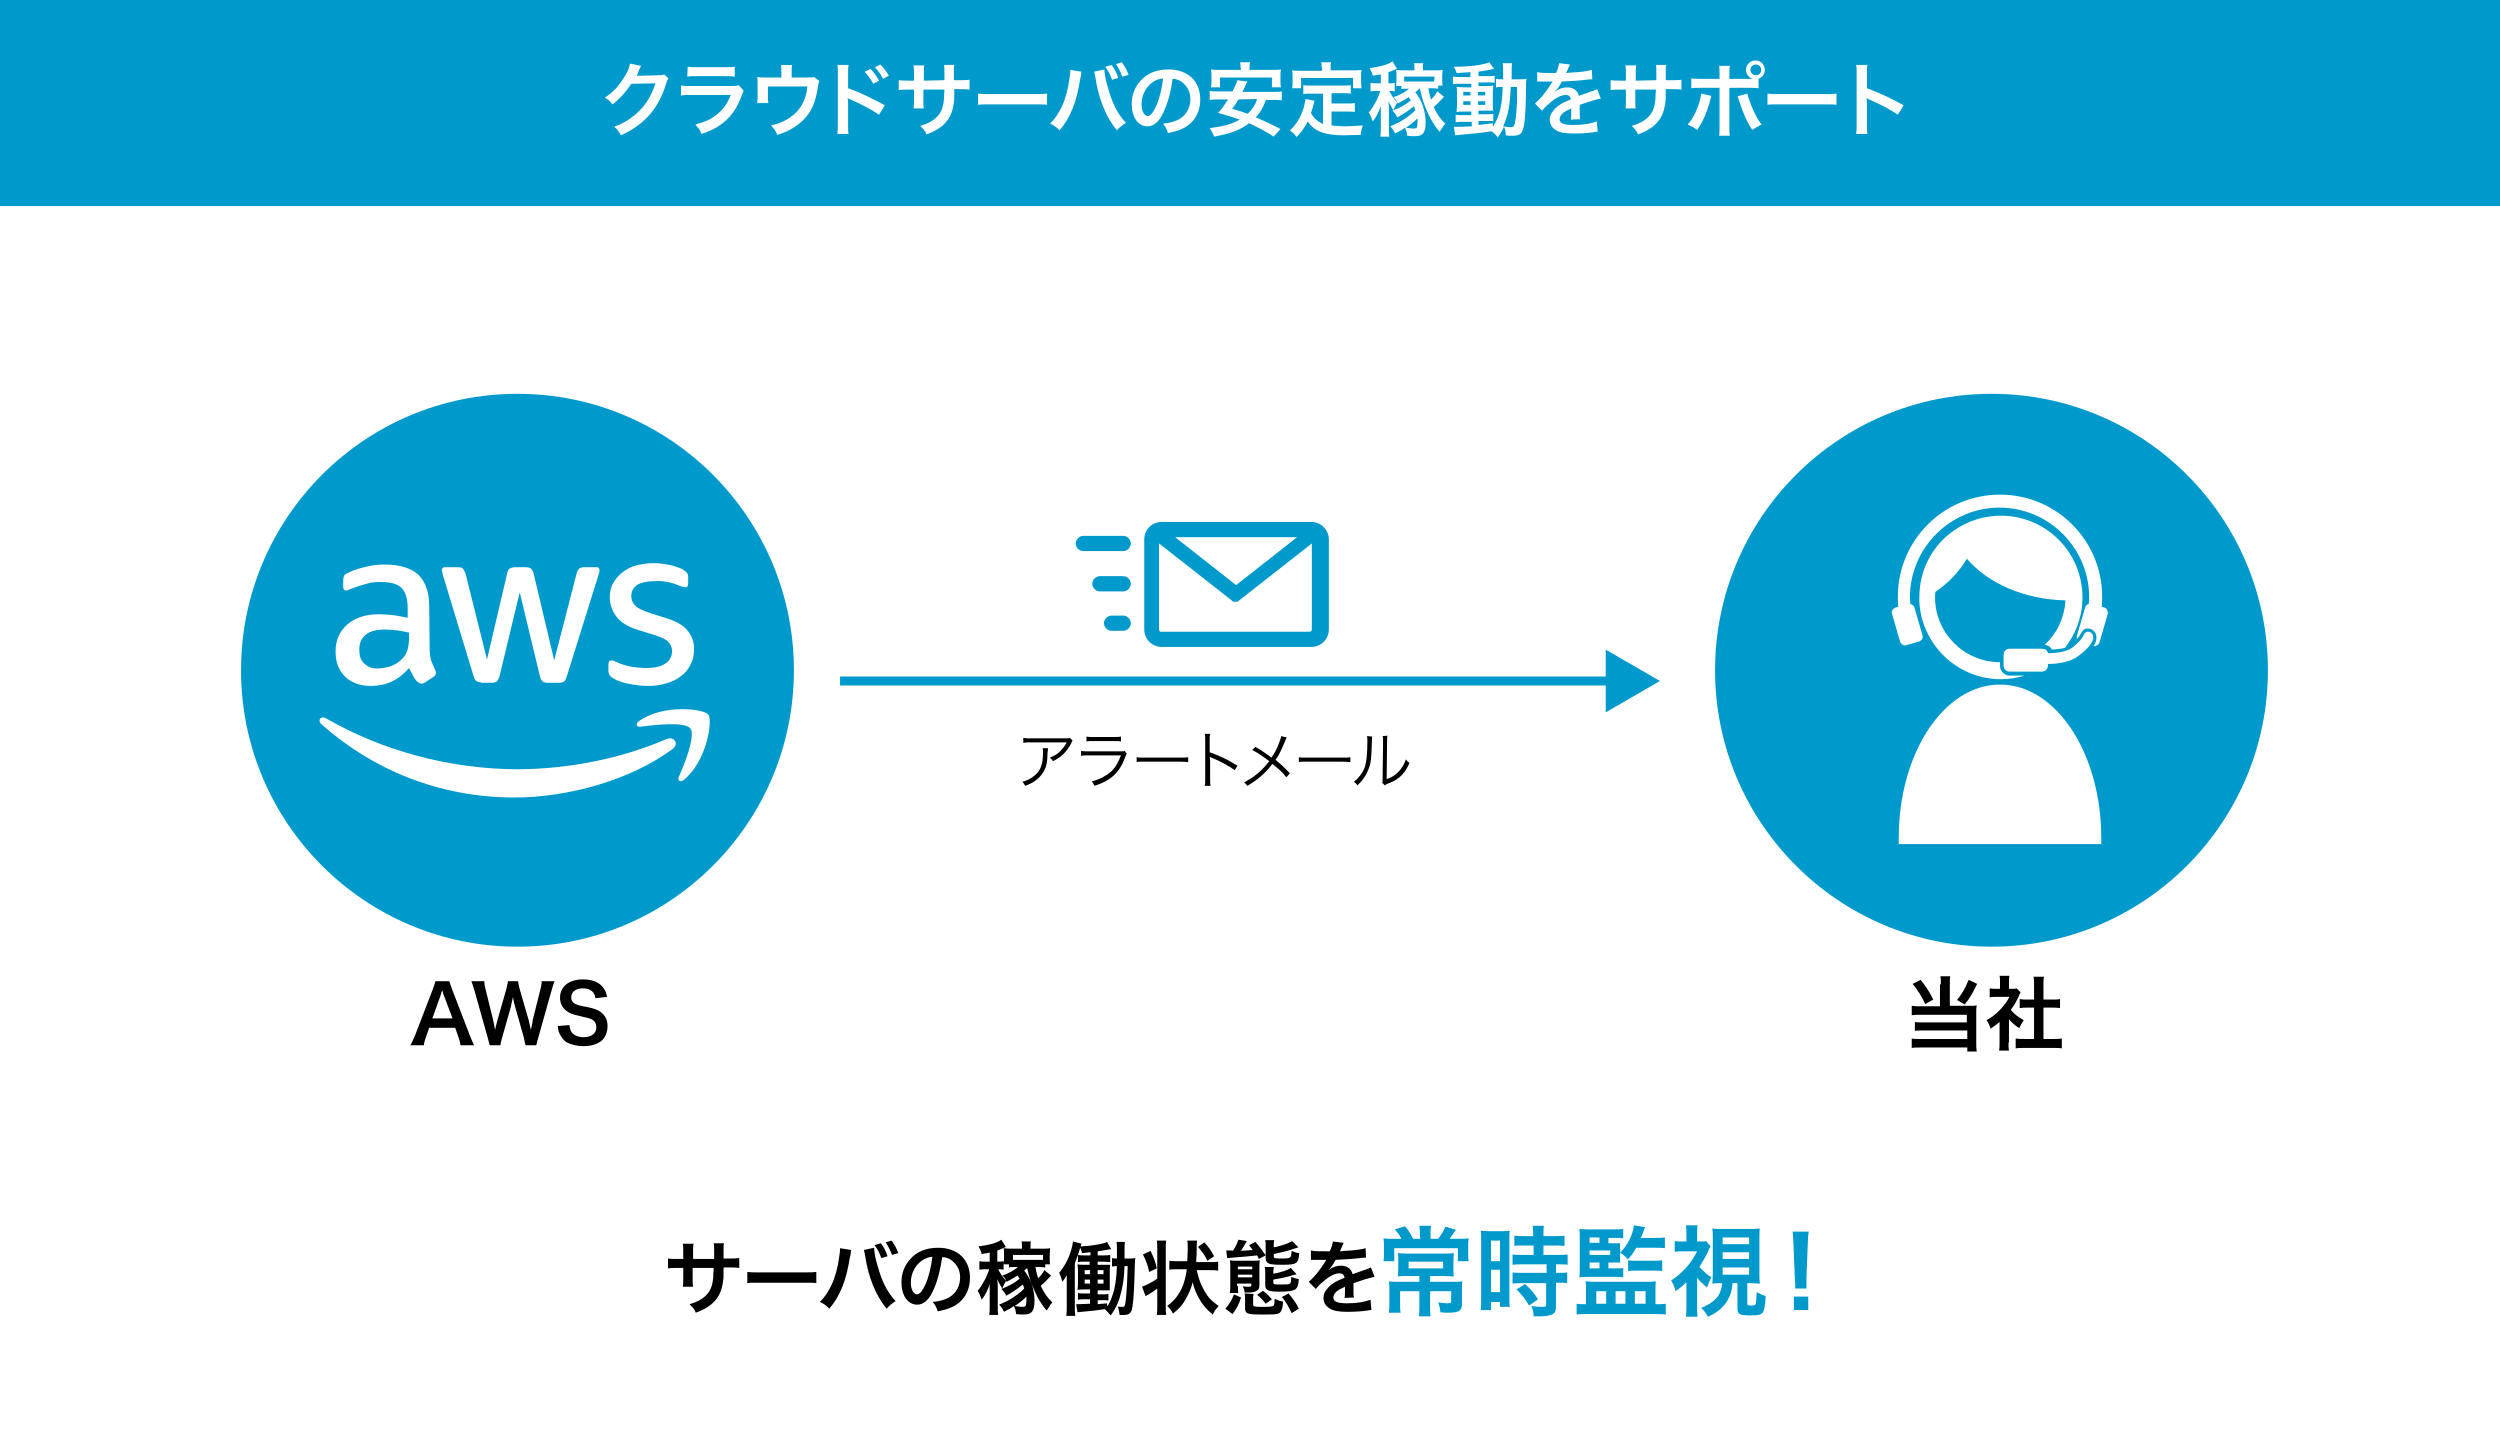 <?xml version="1.0" encoding="utf-8"?>
<!-- Generator: Adobe Illustrator 26.5.0, SVG Export Plug-In . SVG Version: 6.00 Build 0)  -->
<svg version="1.1" id="レイヤー_1" xmlns="http://www.w3.org/2000/svg" xmlns:xlink="http://www.w3.org/1999/xlink" x="0px"
	 y="0px" width="558px" height="325px" viewBox="0 0 558 325" style="enable-background:new 0 0 558 325;" xml:space="preserve">
<style type="text/css">
	.st0{fill:#FFFFFF;}
	.st1{fill:#0099CC;}
	.st2{fill:none;stroke:#0099CC;stroke-width:2;}
</style>
<g>
	<rect class="st0" width="558" height="325"/>
	<rect class="st1" width="558" height="46"/>
	<circle class="st1" cx="115.5" cy="149.6" r="61.7"/>
	<circle class="st1" cx="444.5" cy="149.6" r="61.7"/>
	<g>
		<path class="st0" d="M149.2,17.5c-0.2,0.3-0.3,0.4-0.5,1.1c-0.8,2.7-2.1,5.2-3.7,7c-1.7,1.9-3.6,3.3-6.4,4.6
			c-0.5-0.9-0.7-1.2-1.5-1.9c1.8-0.7,2.8-1.3,3.9-2.1c2.6-1.9,4.3-4.4,5.3-7.6l-5.4,0.1c-1.1,1.7-2.5,3.3-4.2,4.6
			c-0.5-0.7-0.8-1-1.7-1.5c2.1-1.4,3.3-2.8,4.7-5.2c0.6-1,0.8-1.7,0.9-2.4l2.5,0.5c-0.1,0.2-0.1,0.2-0.3,0.6
			c-0.1,0.1-0.1,0.1-0.2,0.5c-0.1,0.1-0.1,0.1-0.2,0.5c-0.1,0.3-0.1,0.3-0.3,0.6c0.2,0,0.5,0,0.9,0l3.9-0.1c0.7,0,0.9,0,1.3-0.2
			L149.2,17.5z"/>
		<path class="st0" d="M166,20.3c-0.2,0.3-0.3,0.6-0.5,1.1c-0.9,2.6-2.3,4.6-4.2,6.1c-1.3,1-2.4,1.6-4.7,2.4
			c-0.4-0.9-0.6-1.2-1.4-2.1c2.2-0.6,3.6-1.2,5-2.4c1.3-1.1,2.1-2.2,2.9-4.2h-8.8c-1.2,0-1.7,0-2.3,0.1v-2.2
			c0.7,0.1,1.1,0.1,2.3,0.1h8.6c1.1,0,1.5,0,2-0.2L166,20.3z M153.5,14.9c0.6,0.1,1,0.1,2.1,0.1h6.3c1.1,0,1.5,0,2.1-0.1v2.2
			c-0.6-0.1-0.9-0.1-2.1-0.1h-6.4c-1.2,0-1.5,0-2.1,0.1L153.5,14.9L153.5,14.9z"/>
		<path class="st0" d="M182.9,18.1c-0.2,0.3-0.2,0.5-0.3,1c-0.3,2.1-0.6,3.1-1.1,4.4c-0.9,2.1-2.3,3.7-4.4,5c-1.1,0.7-2,1.1-3.6,1.6
			c-0.4-0.9-0.6-1.2-1.4-2.1c1.7-0.4,2.7-0.8,3.8-1.5c2.6-1.6,4-3.9,4.3-7.2h-8.8v2.3c0,0.6,0,1,0.1,1.4H169c0.1-0.5,0.1-1,0.1-1.5
			v-2.6c0-0.8,0-1.2-0.1-1.7c0.6,0.1,1,0.1,1.9,0.1h3.5v-1.5c0-0.6,0-0.9-0.1-1.3h2.5c-0.1,0.3-0.1,0.8-0.1,1.3v1.5h3.2
			c1.3,0,1.3,0,1.8-0.1L182.9,18.1z"/>
		<path class="st0" d="M186.9,29.8c0.1-0.5,0.1-1,0.1-2V16.3c0-1,0-1.4-0.1-1.8h2.5c-0.1,0.5-0.1,0.8-0.1,1.9v3.3
			c2.1,0.7,5.3,2.2,8.2,3.8l-1.3,2.1c-1.3-0.9-3.8-2.3-6.4-3.4c-0.4-0.2-0.5-0.2-0.6-0.3c0.1,0.5,0.1,0.8,0.1,1.2v4.8
			c0,1,0,1.5,0.1,2h-2.5V29.8z M194.3,15.4c0.8,0.8,1.3,1.5,1.9,2.6l-1.3,0.7c-0.6-1.1-1.1-1.8-1.9-2.7L194.3,15.4z M197.1,17.6
			c-0.5-1-1.1-1.8-1.8-2.6l1.2-0.6c0.8,0.8,1.3,1.5,1.9,2.5L197.1,17.6z"/>
		<path class="st0" d="M210.8,17.9v-0.8v-0.6c0-1.2,0-1.6-0.1-2h2.3c-0.1,0.4-0.1,0.5-0.1,1.2c0,1.1,0,1.1,0,2.2h1.2
			c1.3,0,1.6,0,2.3-0.1V20c-0.6-0.1-1.1-0.1-2.3-0.1H213c0,2.2,0,2.3-0.1,3c-0.3,2.3-1,3.8-2.6,5.2c-1,0.8-1.9,1.3-3.5,1.9
			c-0.3-0.8-0.6-1.1-1.4-1.9c1.7-0.5,2.6-1,3.4-1.7c1.2-1.1,1.7-2.2,1.9-4.3c0-0.4,0-0.8,0.1-2.1h-4.7v2.7c0,0.8,0,1,0.1,1.5h-2.3
			c0.1-0.4,0.1-0.9,0.1-1.5V20h-1.1c-1.2,0-1.7,0-2.3,0.1v-2.2c0.7,0.1,1.1,0.1,2.3,0.1h1.1v-1.8c0-0.8,0-1.1-0.1-1.6h2.4
			c-0.1,0.6-0.1,0.6-0.1,1.5V18L210.8,17.9L210.8,17.9z"/>
		<path class="st0" d="M218.3,20.9c0.8,0.1,1.1,0.1,2.9,0.1h9.6c1.8,0,2.1,0,2.9-0.1v2.5c-0.7-0.1-0.9-0.1-2.9-0.1h-9.6
			c-2,0-2.2,0-2.9,0.1V20.9z"/>
		<path class="st0" d="M241.4,16c-0.1,0.2-0.1,0.2-0.1,0.4v0.3l-0.1,0.5l-0.1,0.4c-0.8,5.2-2.2,8.7-4.6,11.5
			c-0.8-0.8-1.2-1.1-2.1-1.5c1.1-1.1,1.8-2.2,2.6-3.8c0.8-1.7,1.4-3.9,1.7-6.2c0.1-0.7,0.2-1.4,0.2-1.7c0-0.1,0-0.1,0-0.3L241.4,16z
			 M246.5,15.5c0,0.8,0.3,2.6,0.8,4.1c0.9,3.3,2.1,5.8,4,7.8c-0.9,0.6-1.3,0.9-2,1.7c-2.4-2.9-4.1-7-4.8-11.8
			c-0.1-0.7-0.2-1-0.3-1.3L246.5,15.5z M248.1,14.5c0.7,0.9,1.1,1.7,1.5,2.9l-1.4,0.4c-0.4-1.2-0.8-1.9-1.5-2.9L248.1,14.5z
			 M250.5,17.1c-0.4-1.1-0.9-2-1.4-2.8l1.3-0.4c0.7,1,1.1,1.7,1.5,2.8L250.5,17.1z"/>
		<path class="st0" d="M259.8,24.8c-1,2.3-2.2,3.4-3.7,3.4c-2.1,0-3.5-2.1-3.5-5c0-2,0.7-3.8,2-5.2c1.5-1.7,3.6-2.5,6.2-2.5
			c4.3,0,7.1,2.6,7.1,6.7c0,3.1-1.6,5.6-4.4,6.7c-0.9,0.4-1.6,0.5-2.8,0.8c-0.3-1-0.5-1.3-1.1-2.1c1.7-0.2,2.7-0.5,3.6-1
			c1.6-0.9,2.5-2.6,2.5-4.5c0-1.7-0.8-3.1-2.2-4c-0.6-0.3-1-0.5-1.8-0.5C261.4,20.3,260.7,22.8,259.8,24.8z M257.2,18.4
			c-1.5,1.1-2.4,2.9-2.4,4.9c0,1.5,0.6,2.6,1.4,2.6c0.6,0,1.2-0.8,1.9-2.3c0.7-1.6,1.3-4.1,1.5-6.1
			C258.6,17.6,257.9,17.9,257.2,18.4z"/>
		<path class="st0" d="M282.6,22.2c-0.7,1.8-1.2,2.8-2.3,4c2.1,0.9,3.2,1.4,5.5,2.6l-1.5,1.7c-2-1.3-3.4-2-5.5-3
			c-1.9,1.5-4.1,2.3-7.8,3c-0.3-0.7-0.5-1.2-1-1.9c3.1-0.4,5-0.9,6.7-1.9c-1.7-0.6-2-0.7-4.8-1.5c1.1-1.3,1.5-1.9,2.2-3H272
			c-0.9,0-1.4,0-2,0.1v-2c0.5,0.1,0.9,0.1,2,0.1h3.1c0.6-1.2,0.9-1.9,1.1-2.5l2.2,0.3c-0.2,0.4-0.2,0.4-0.4,0.8
			c-0.2,0.5-0.2,0.5-0.7,1.5h6.8c1,0,1.5,0,2-0.1v2c-0.6-0.1-1.1-0.1-2-0.1h-1.5V22.2z M276.9,15.3c0-0.5,0-0.9-0.1-1.4h2.2
			c-0.1,0.4-0.1,0.8-0.1,1.4v0.3h4.9c0.9,0,1.5,0,2.1-0.1c-0.1,0.5-0.1,0.9-0.1,1.4v1.3c0,0.5,0,0.9,0.1,1.3h-2v-2.2h-11.6v2.2h-2
			c0.1-0.4,0.1-0.8,0.1-1.3v-1.3c0-0.4,0-0.9-0.1-1.4c0.6,0.1,1.2,0.1,2.1,0.1h4.6v-0.3H276.9z M276.4,22.2
			c-0.5,0.9-0.7,1.2-1.4,2.1c1.8,0.5,2.2,0.6,3.5,1.1c1-1,1.6-1.8,2.1-3.3L276.4,22.2L276.4,22.2z"/>
		<path class="st0" d="M295.3,20.9h-2.6c-0.8,0-1.3,0-1.8,0.1v-2c0.5,0.1,1,0.1,1.8,0.1h6.9c0.8,0,1.4,0,1.9-0.1v1.9
			c-0.5-0.1-1-0.1-1.9-0.1h-2.4v2.3h3.4c0.8,0,1.3,0,1.8-0.1v2c-0.5-0.1-1-0.1-1.8-0.1h-3.4V28c0.9,0.1,1.9,0.2,2.9,0.2
			s2.3-0.1,4.1-0.2c-0.3,0.7-0.4,1.2-0.5,2.1c-1.5,0-2.4,0.1-3.8,0.1c-4.2,0-6.6-0.9-8-3.1c-0.6,1.2-1.3,2.2-2.5,3.5
			c-0.5-0.7-0.7-0.9-1.5-1.5c1.5-1.3,2.5-3.1,3.1-5.1c0.2-0.7,0.3-1.5,0.4-1.9l2,0.4c-0.1,0.3-0.1,0.3-0.3,1.1
			c-0.1,0.4-0.2,0.8-0.5,1.6c0.7,1.3,1.5,1.9,2.7,2.5L295.3,20.9L295.3,20.9z M295,15.1c0-0.5,0-0.8-0.1-1.2h2.2
			c-0.1,0.4-0.1,0.7-0.1,1.1v0.7h4.9c0.7,0,1.3,0,2-0.1c-0.1,0.4-0.1,0.8-0.1,1.3v1.4c0,0.5,0,0.9,0.1,1.4H302v-2.3h-11.6v2.3h-2
			c0.1-0.4,0.1-0.8,0.1-1.4V17c0-0.5,0-0.9-0.1-1.3c0.6,0.1,1.3,0.1,2,0.1h4.7v-0.7H295z"/>
		<path class="st0" d="M308.1,16.6c-0.6,0.1-0.9,0.2-1.7,0.3c-0.1-0.5-0.3-1-0.7-1.7c2.4-0.3,4.2-0.8,5.1-1.5l1,1.6
			c-0.1,0.1-0.1,0.1-0.4,0.2c-0.5,0.2-0.8,0.4-1.5,0.6v2.5h0.2c0.6,0,0.8,0,1.2-0.1v1.9c-0.4-0.1-0.6-0.1-1.2-0.1
			c0.5,1,1,1.8,1.8,2.6c-0.4,0.5-0.6,1-0.9,1.7c-0.5-0.9-0.8-1.3-1.1-2.1c0.1,0.8,0.1,1.4,0.1,2.2v3.7c0,1,0,1.6,0.1,2.1h-2
			c0.1-0.6,0.1-1.2,0.1-2.1v-3c0-0.9,0-1,0-1c0-0.1,0-0.2,0-0.5c0-0.1,0-0.3,0.1-0.5c-0.6,1.7-1.1,2.7-1.9,3.7
			c-0.3-0.9-0.5-1.4-0.9-2c0.6-0.6,1.1-1.5,1.8-2.8c0.3-0.6,0.5-1.2,0.8-2h-0.8c-0.5,0-0.9,0-1.4,0.1v-1.9c0.5,0.1,0.7,0.1,1.4,0.1
			h0.9v-2H308.1z M316.9,19.7c-0.5,0.5-0.6,0.5-1,0.9c0.5,0.6,0.7,1,1,1.5c0.8,1.4,1.3,3.4,1.3,5.3c0,1.4-0.3,2.2-0.8,2.6
			c-0.4,0.3-0.9,0.4-1.8,0.4c-0.4,0-0.7,0-1.5-0.1c-0.1-0.8-0.2-1.2-0.5-1.8c-0.7,0.5-0.7,0.5-2.2,1.3c-0.3-0.6-0.5-1-1.1-1.6
			c1.7-0.7,2.6-1.2,4-2.2c0.8-0.6,1.1-0.9,1.6-1.4c-0.1-0.4-0.2-0.6-0.3-0.9c-1.1,0.9-2.4,1.8-3.7,2.5c-0.3-0.6-0.6-1-1.1-1.5
			c1.6-0.6,2.9-1.3,4.1-2.3c-0.2-0.3-0.3-0.4-0.5-0.7c-0.8,0.5-1.3,0.8-2.4,1.4c-0.3-0.7-0.5-1-1-1.4c1.5-0.5,2.7-1.2,3.5-1.9H314
			c-0.6,0-0.9,0-1.2,0.1v-0.7h-1.2c0-0.3,0.1-0.6,0.1-1.2v-1.2c0-0.6,0-0.8-0.1-1.2c0.4,0,0.7,0.1,1.5,0.1h2.6v-0.4
			c0-0.5,0-0.9-0.1-1.2h2.1c-0.1,0.3-0.1,0.7-0.1,1.2v0.4h2.8c0.9,0,1.2,0,1.6-0.1c0,0.4-0.1,0.7-0.1,1.2V18c0,0.4,0,0.8,0.1,1.1h-1
			v0.7c-0.4,0-0.6-0.1-1.3-0.1h-0.9c0.3,1.4,0.3,1.6,0.6,2.5c0.7-0.6,1-1.1,1.4-1.8l1.5,1.2c-1.2,1.3-1.5,1.6-2.3,2.3
			c0.8,1.7,1.5,2.7,2.6,3.7c-0.3,0.3-0.5,0.5-0.6,0.8c-0.1,0.1-0.2,0.3-0.4,0.6c-0.1,0.1-0.1,0.2-0.3,0.4c-1.1-1.3-1.9-2.6-2.7-4.4
			C317.7,23,317.4,21.9,316.9,19.7L316.9,19.7z M320.2,17.1h-6.8v1.1c0.3,0,0.4,0,0.7,0h5.4c0.2,0,0.2,0,0.6,0L320.2,17.1
			L320.2,17.1z M313.8,28.5c0.8,0.1,1.2,0.2,1.6,0.2s0.7-0.1,0.8-0.2c0.1-0.2,0.2-0.7,0.2-1.5c0-0.3,0-0.4,0-0.6
			C315.6,27.2,315.1,27.6,313.8,28.5z"/>
		<path class="st0" d="M328.2,16.1c-1.2,0.1-1.7,0.1-3.1,0.2c-0.1-0.5-0.3-0.8-0.6-1.4c3.5,0,6.6-0.4,7.9-1l1.1,1.5
			c-0.2,0-0.8,0.1-1,0.2c-0.7,0.1-1.6,0.3-2.5,0.4v1h1.9c0.8,0,1.3,0,1.7-0.1v1.6c-0.3-0.1-0.5-0.1-1.3-0.1H330v0.8h1.8
			c0.8,0,1.1,0,1.5-0.1c0,0.4-0.1,0.7-0.1,1.6v2.4c0,0.9,0,1.4,0.1,1.6c-0.4,0-0.8,0-1.6,0H330v0.8h1.6c0.9,0,1.3,0,1.7-0.1v1.7
			C333,27,332.7,27,332,27h-2v0.9c0.9-0.1,1.5-0.2,3.2-0.4v0.8c0.8-1.2,1.4-2.6,1.7-4.1c0.3-1.3,0.4-2.4,0.5-4.8c-0.7,0-1,0-1.5,0.1
			v-1.9c0.4,0.1,0.7,0.1,1.3,0.1h0.3c0-0.5,0-0.8,0-1.3c0-1.5,0-1.8-0.1-2.3h2.1c-0.1,0.5-0.1,0.5-0.1,3.6h1.6c0.8,0,1.2,0,1.7-0.1
			c-0.1,0.6-0.1,0.8-0.1,3.4c-0.1,4.6-0.3,7.2-0.8,8.2c-0.3,0.8-0.9,1.1-2.3,1.1c-0.3,0-1.2,0-1.4-0.1c0-0.8-0.1-1.2-0.4-1.9
			c-0.4,0.9-0.7,1.4-1.4,2.4c-0.4-0.6-0.8-1-1.4-1.4c-2.5,0.4-3.8,0.5-7.1,0.8c-0.3,0-0.6,0.1-1,0.1l-0.3-1.9c0.4,0,0.5,0,0.9,0
			c0.8,0,1.2,0,3.1-0.1v-1h-1.9c-0.6,0-1.2,0-1.7,0.1v-1.7c0.5,0.1,0.9,0.1,1.7,0.1h1.8v-0.8h-1.6c-0.8,0-1.2,0-1.7,0.1
			c0-0.5,0.1-0.8,0.1-1.7V21c0-0.8,0-1.2-0.1-1.6c0.5,0,1,0.1,1.8,0.1h1.5v-0.8H326c-0.8,0-1.2,0-1.7,0.1v-1.7
			c0.5,0.1,0.9,0.1,1.7,0.1h2.2V16.1z M326.6,20.5v0.8h1.6v-0.8H326.6z M326.6,22.6v0.8h1.6v-0.8H326.6z M329.9,21.3h1.6v-0.8h-1.6
			V21.3z M329.9,23.4h1.6v-0.8h-1.6V23.4z M337.2,19.4c-0.2,4.3-0.6,6.4-1.7,8.8c0.9,0.1,1.2,0.2,1.6,0.2c0.8,0,0.9-0.2,1.2-1.9
			c0.1-1,0.2-1.7,0.3-3.7c0-0.6,0-0.6,0-2.1c0-0.6,0-0.7,0-1.3C338.6,19.4,337.2,19.4,337.2,19.4z"/>
		<path class="st0" d="M343.1,16.1c0.7,0.2,1.9,0.2,4.2,0.2c0.5-1.1,0.6-1.6,0.7-2.2l2.4,0.3c-0.1,0.2-0.1,0.2-0.7,1.6
			c-0.1,0.2-0.1,0.3-0.2,0.3c0.1,0,0.1,0,1.1-0.1c2.1-0.1,3.7-0.3,4.7-0.6l0.1,2.1c-0.5,0-0.5,0-1.4,0.1c-1.3,0.2-3.6,0.3-5.4,0.4
			c-0.5,1-1,1.7-1.7,2.4l0,0c0.1-0.1,0.1-0.1,0.4-0.3c0.7-0.5,1.6-0.8,2.5-0.8c1.4,0,2.3,0.7,2.6,1.9c1.4-0.5,2.3-0.8,2.8-1
			c1-0.3,1-0.4,1.3-0.5l0.8,2.1c-0.5,0.1-1,0.2-2,0.5c-0.3,0.1-1.2,0.4-2.7,0.9v0.2c0,0.5,0,0.5,0,0.7s0,0.5,0,0.7
			c0,0.3,0,0.5,0,0.6c0,0.4,0,0.6,0.1,1l-2.1,0.1c0.1-0.3,0.1-1.2,0.1-2.1c0-0.3,0-0.3,0-0.4c-0.9,0.4-1.4,0.7-1.7,0.9
			c-0.6,0.5-0.9,1-0.9,1.5c0,0.9,0.9,1.3,3,1.3c2.2,0,4-0.3,5.3-0.8l0.2,2.3c-0.3,0-0.4,0-0.8,0.1c-1.3,0.2-3,0.3-4.6,0.3
			c-1.9,0-3.1-0.2-4-0.8c-0.8-0.5-1.3-1.3-1.3-2.3c0-0.7,0.2-1.3,0.8-2c0.8-1,1.8-1.7,3.9-2.5c-0.1-0.7-0.5-1-1.1-1
			c-1,0-2.3,0.6-3.7,1.9c-0.8,0.6-1.2,1.1-1.6,1.6l-1.6-1.6c0.5-0.4,1-0.9,1.6-1.6c0.7-0.8,1.8-2.4,2.2-3.1c0.1-0.1,0.1-0.1,0.1-0.2
			c-0.1,0-0.3,0-0.3,0c-0.3,0-1.9,0-2.3,0c-0.3,0-0.3,0-0.5,0c-0.1,0-0.2,0-0.3,0V16.1z"/>
		<path class="st0" d="M369.7,17.9v-0.8v-0.6c0-1.2,0-1.6-0.1-2h2.3c-0.1,0.4-0.1,0.5-0.1,1.2c0,1.1,0,1.1,0,2.2h1.2
			c1.3,0,1.6,0,2.3-0.1V20c-0.6-0.1-1.1-0.1-2.3-0.1h-1.2c0,2.2,0,2.3-0.1,3c-0.3,2.3-1,3.8-2.6,5.2c-1,0.8-1.9,1.3-3.5,1.9
			c-0.3-0.8-0.6-1.1-1.4-1.9c1.7-0.5,2.6-1,3.4-1.7c1.2-1.1,1.7-2.2,1.9-4.3c0-0.4,0-0.8,0.1-2.1H365v2.7c0,0.8,0,1,0.1,1.5h-2.3
			c0.1-0.4,0.1-0.9,0.1-1.5V20h-1.1c-1.2,0-1.7,0-2.3,0.1v-2.2c0.7,0.1,1.1,0.1,2.3,0.1h1.1v-1.8c0-0.8,0-1.1-0.1-1.6h2.4
			c-0.1,0.6-0.1,0.6-0.1,1.5V18L369.7,17.9L369.7,17.9z"/>
		<path class="st0" d="M382,21.4c0,0.1-0.1,0.2-0.1,0.3c0,0,0,0.1-0.1,0.3c-0.6,2.6-1.7,5.2-3,7c-0.8-0.6-1.2-0.8-2.1-1.2
			c1.4-1.5,2.8-4.7,3-6.9L382,21.4z M390.2,17.6c0.4,0,0.6,0,1,0c-0.9-0.3-1.5-1.1-1.5-2c0-1.1,0.9-2.1,2.1-2.1s2.1,0.9,2.1,2.1
			c0,0.9-0.5,1.6-1.4,2v2.1c-0.6-0.1-0.9-0.1-2.3-0.1H386v8.7c0,1,0,1.5,0.1,2h-2.4c0.1-0.5,0.1-1,0.1-2v-8.7h-4
			c-1.4,0-1.7,0-2.3,0.1v-2.2c0.6,0.1,1,0.1,2.3,0.1h4v-1c0-1,0-1.4-0.1-1.9h2.4c-0.1,0.5-0.1,0.8-0.1,1.9v1
			C386,17.6,390.2,17.6,390.2,17.6z M390,20.9c0.6,2.3,2,5.5,3.2,6.9c-0.9,0.4-1.3,0.7-2.1,1.2c-1.3-2-2.1-3.9-3-6.7
			c-0.1-0.5-0.2-0.6-0.3-0.8L390,20.9z M390.7,15.6c0,0.6,0.5,1.2,1.2,1.2s1.2-0.5,1.2-1.2s-0.5-1.2-1.2-1.2
			C391.2,14.4,390.7,14.9,390.7,15.6z"/>
		<path class="st0" d="M394.5,20.9c0.8,0.1,1.1,0.1,2.9,0.1h9.6c1.8,0,2.1,0,2.9-0.1v2.5c-0.7-0.1-0.9-0.1-2.9-0.1h-9.6
			c-2,0-2.2,0-2.9,0.1V20.9z"/>
		<path class="st0" d="M414.3,29.8c0.1-0.6,0.1-1.1,0.1-2V16.3c0-0.9,0-1.4-0.1-1.8h2.5c-0.1,0.5-0.1,0.8-0.1,1.9v3.3
			c2.5,0.9,5.3,2.2,8.2,3.8l-1.3,2.1c-1.5-1-3.4-2.1-6.4-3.4c-0.4-0.2-0.5-0.2-0.6-0.3c0.1,0.5,0.1,0.7,0.1,1.2v4.8
			c0,0.9,0,1.4,0.1,2h-2.5V29.8z"/>
	</g>
	<g>
		<path d="M159.4,280.9v-0.8v-0.6c0-1.2,0-1.6-0.1-2h2.3c-0.1,0.4-0.1,0.5-0.1,1.2c0,1.1,0,1.1,0,2.2h1.2c1.3,0,1.6,0,2.3-0.1v2.2
			c-0.6-0.1-1.1-0.1-2.3-0.1h-1.2c0,2.2,0,2.3-0.1,3c-0.3,2.3-1,3.8-2.6,5.2c-1,0.8-1.9,1.3-3.5,1.9c-0.3-0.8-0.6-1.1-1.4-1.9
			c1.7-0.5,2.6-1,3.4-1.7c1.2-1.1,1.7-2.2,1.9-4.3c0-0.4,0-0.8,0.1-2.1h-4.7v2.7c0,0.8,0,1,0.1,1.5h-2.3c0.1-0.4,0.1-0.9,0.1-1.5
			V283h-1.1c-1.2,0-1.7,0-2.3,0.1v-2.2c0.7,0.1,1.1,0.1,2.3,0.1h1.1v-1.8c0-0.8,0-1.1-0.1-1.6h2.4c-0.1,0.6-0.1,0.6-0.1,1.5v1.9h4.7
			V280.9z"/>
		<path d="M166.8,283.9c0.8,0.1,1.1,0.1,2.9,0.1h9.6c1.8,0,2.1,0,2.9-0.1v2.5c-0.7-0.1-0.9-0.1-2.9-0.1h-9.6c-2,0-2.2,0-2.9,0.1
			V283.9z"/>
		<path d="M190,279c-0.1,0.2-0.1,0.2-0.1,0.4v0.3l-0.1,0.5l-0.1,0.4c-0.8,5.2-2.2,8.7-4.6,11.5c-0.8-0.8-1.2-1.1-2.1-1.5
			c1.1-1.1,1.8-2.2,2.6-3.8c0.8-1.7,1.4-3.9,1.7-6.2c0.1-0.7,0.2-1.4,0.2-1.7c0-0.1,0-0.1,0-0.3L190,279z M195.1,278.5
			c0,0.8,0.3,2.6,0.8,4.1c0.9,3.3,2.1,5.8,4,7.8c-0.9,0.6-1.3,0.9-2,1.7c-2.4-2.9-4.1-7-4.8-11.8c-0.1-0.7-0.2-1-0.3-1.3
			L195.1,278.5z M196.6,277.5c0.7,0.9,1.1,1.7,1.5,2.9l-1.4,0.4c-0.4-1.2-0.8-1.9-1.5-2.9L196.6,277.5z M199.1,280.1
			c-0.4-1.1-0.9-2-1.4-2.8l1.3-0.4c0.7,1,1.1,1.7,1.5,2.8L199.1,280.1z"/>
		<path d="M208.4,287.8c-1,2.3-2.2,3.4-3.7,3.4c-2.1,0-3.5-2.1-3.5-5c0-2,0.7-3.8,2-5.2c1.5-1.7,3.6-2.5,6.2-2.5
			c4.3,0,7.1,2.6,7.1,6.7c0,3.1-1.6,5.6-4.4,6.7c-0.9,0.4-1.6,0.5-2.8,0.8c-0.3-1-0.5-1.3-1.1-2.1c1.7-0.2,2.7-0.5,3.6-1
			c1.6-0.9,2.5-2.6,2.5-4.5c0-1.7-0.8-3.1-2.2-4c-0.6-0.3-1-0.5-1.8-0.5C209.9,283.3,209.3,285.8,208.4,287.8z M205.7,281.4
			c-1.5,1.1-2.4,2.9-2.4,4.9c0,1.5,0.6,2.6,1.4,2.6c0.6,0,1.2-0.8,1.9-2.3c0.7-1.6,1.3-4.1,1.5-6.1
			C207.1,280.6,206.5,280.9,205.7,281.4z"/>
		<path d="M220.8,279.6c-0.6,0.1-0.9,0.2-1.7,0.3c-0.1-0.5-0.3-1-0.7-1.7c2.4-0.3,4.2-0.8,5.1-1.5l1,1.6c-0.1,0.1-0.1,0.1-0.4,0.2
			c-0.5,0.2-0.8,0.4-1.5,0.6v2.5h0.2c0.6,0,0.8,0,1.2-0.1v1.9c-0.4-0.1-0.6-0.1-1.2-0.1c0.5,1,1,1.8,1.8,2.6c-0.4,0.5-0.6,1-0.9,1.7
			c-0.5-0.9-0.8-1.3-1.1-2.1c0.1,0.8,0.1,1.4,0.1,2.2v3.7c0,1,0,1.6,0.1,2.1h-2c0.1-0.6,0.1-1.2,0.1-2.1v-3c0-0.9,0-1,0-1
			c0-0.1,0-0.2,0-0.5c0-0.1,0-0.3,0.1-0.5c-0.6,1.7-1.1,2.7-1.9,3.7c-0.3-0.9-0.5-1.4-0.9-2c0.6-0.6,1.1-1.5,1.8-2.8
			c0.3-0.6,0.5-1.2,0.8-2H220c-0.5,0-0.9,0-1.4,0.1v-1.9c0.5,0.1,0.7,0.1,1.4,0.1h0.9v-2H220.8z M229.6,282.7
			c-0.5,0.5-0.6,0.5-1,0.9c0.5,0.6,0.7,1,1,1.5c0.8,1.4,1.3,3.4,1.3,5.3c0,1.4-0.3,2.2-0.8,2.6c-0.4,0.3-0.9,0.4-1.8,0.4
			c-0.4,0-0.7,0-1.5-0.1c-0.1-0.8-0.2-1.2-0.5-1.8c-0.7,0.5-0.7,0.5-2.2,1.3c-0.3-0.6-0.5-1-1.1-1.6c1.7-0.7,2.6-1.2,4-2.2
			c0.8-0.6,1.1-0.9,1.6-1.4c-0.1-0.4-0.2-0.6-0.3-0.9c-1.1,0.9-2.4,1.8-3.7,2.5c-0.3-0.6-0.6-1-1.1-1.5c1.6-0.6,2.9-1.3,4.1-2.3
			c-0.2-0.3-0.3-0.4-0.5-0.7c-0.8,0.5-1.3,0.8-2.4,1.4c-0.3-0.7-0.5-1-1-1.4c1.5-0.5,2.7-1.2,3.5-1.9h-0.8c-0.6,0-0.9,0-1.2,0.1
			v-0.7H224c0-0.3,0.1-0.6,0.1-1.2v-1.2c0-0.6,0-0.8-0.1-1.2c0.4,0,0.7,0.1,1.5,0.1h2.6v-0.4c0-0.5,0-0.9-0.1-1.2h2.1
			c-0.1,0.3-0.1,0.7-0.1,1.2v0.4h2.8c0.9,0,1.2,0,1.6-0.1c0,0.4-0.1,0.7-0.1,1.2v1.3c0,0.4,0,0.8,0.1,1.1h-1.1v0.7
			c-0.4,0-0.6-0.1-1.3-0.1h-0.9c0.3,1.4,0.3,1.6,0.6,2.5c0.7-0.6,1-1.1,1.4-1.8l1.5,1.2c-1.2,1.3-1.5,1.6-2.3,2.3
			c0.8,1.7,1.5,2.7,2.6,3.7c-0.3,0.3-0.5,0.5-0.6,0.8c-0.1,0.1-0.2,0.3-0.4,0.6c-0.1,0.1-0.1,0.2-0.3,0.4c-1.1-1.3-1.9-2.6-2.7-4.4
			c-0.9-2-1.2-3.1-1.7-5.3L229.6,282.7L229.6,282.7z M232.9,280.1h-6.8v1.1c0.3,0,0.4,0,0.7,0h5.4c0.2,0,0.2,0,0.6,0v-1.1H232.9z
			 M226.5,291.5c0.8,0.1,1.2,0.2,1.6,0.2c0.4,0,0.7-0.1,0.8-0.2c0.1-0.2,0.2-0.7,0.2-1.5c0-0.3,0-0.4,0-0.6
			C228.3,290.2,227.8,290.6,226.5,291.5z"/>
		<path d="M251,282.4c-0.1,2.9-0.3,4-0.7,5.8c-0.5,2.1-1.1,3.7-2.4,5.4c-0.5-0.6-0.8-0.9-1.3-1.4c-1.9,0.3-2.9,0.4-5.2,0.6
			c-0.4,0-0.6,0.1-0.9,0.1l-0.3-1.8c0.2,0,0.4,0,0.5,0c0.6,0,1.5-0.1,2.6-0.1v-1H242c-0.7,0-1,0-1.4,0.1v-1.5
			c0.4,0.1,0.7,0.1,1.4,0.1h1.3v-0.9h-1.1c-0.7,0-1.1,0-1.7,0.1c0.1-0.7,0.1-1,0.1-1.9v-2c0-0.8,0-1.1-0.1-1.8
			c0.4,0.1,0.6,0.1,1.6,0.1h1.1v-0.7H242c-0.6,0-1,0-1.4,0.1v-1.6c0.4,0.1,0.7,0.1,1.4,0.1h1.4v-0.7c-0.7,0.1-1,0.1-1.9,0.2
			c-0.1-0.6-0.2-0.7-0.4-1.2c-0.4,1.3-0.5,1.7-1.2,3.5v9.5c0,1,0,1.4,0.1,2.2h-2c0.1-0.7,0.1-1.3,0.1-2.2v-4.8c0-0.8,0-1.4,0-2.1
			c-0.3,0.6-0.5,0.9-1,1.5c-0.3-1.2-0.4-1.3-0.7-2c1.6-1.9,2.7-4.3,3.1-7l1.9,0.5c-0.1,0.2-0.1,0.3-0.2,0.6c1.3-0.1,1.9-0.1,3-0.3
			c1.5-0.2,2.3-0.4,2.9-0.7l0.9,1.6c-1.6,0.3-1.9,0.3-3,0.5v0.9h1.4c0.6,0,1,0,1.4-0.1v1.6c-0.4,0-0.8-0.1-1.4-0.1H245v0.7h1.4
			c0.9,0,1.1,0,1.4,0c-0.1,0.5-0.1,0.6-0.1,1.7v2.2c0,0.9,0,1.2,0,1.8c-0.6,0-0.7,0-1.4,0H245v0.9h1.1c0.6,0,0.9,0,1.3-0.1v1.5
			c-0.3-0.1-0.7-0.1-1.2-0.1H245v0.9c0.8-0.1,1.1-0.1,2.1-0.2v0.7c0.6-0.8,0.9-1.5,1.3-2.8c0.5-1.4,0.8-3.5,0.9-6.2
			c-0.5,0-0.7,0-1.1,0.1v-1.9c0.3,0.1,0.6,0.1,1.1,0.1c0-0.6,0-1,0-1.5c0-1.3,0-1.7-0.1-2.2h1.9c-0.1,0.4-0.1,0.8-0.1,2.1
			c0,0.2,0,0.3,0,1.6h0.8c0.8,0,1.1,0,1.6-0.1c-0.1,0.5-0.1,1.5-0.2,4.7c-0.1,3.3-0.3,5.9-0.6,6.9c-0.3,0.8-0.7,1.1-1.9,1.1
			c-0.2,0-0.4,0-0.8,0c-0.1-0.8-0.2-1.3-0.4-1.9c0.3,0.1,0.8,0.1,1,0.1c0.5,0,0.6-0.2,0.7-1c0.1-0.7,0.2-1.5,0.3-3.2
			c0.1-1.9,0.1-1.9,0.2-4.9H251V282.4z M242.1,283.5v0.9h1.2v-0.9H242.1z M242.1,285.6v0.9h1.2v-0.9H242.1z M246.3,284.4v-0.9H245
			v0.9H246.3z M246.3,286.5v-0.9H245v0.9H246.3z"/>
		<path d="M258.3,278.7c0-0.8,0-1.2-0.1-1.8h2.1c-0.1,0.6-0.1,1-0.1,1.8v13c0,0.8,0,1.2,0.1,1.8h-2.1c0.1-0.6,0.1-1.2,0.1-2v-3.9
			c-0.6,0.5-1.4,1-2.1,1.4c-0.1,0.1-0.3,0.2-0.5,0.3l-0.8-2.1c0.8-0.3,2.1-0.9,3.4-1.8V278.7z M256.8,279.2c0.7,1.5,1,2.1,1.4,3.9
			l-1.7,0.8c-0.4-1.8-0.7-2.5-1.4-3.9L256.8,279.2z M267.1,283.4c0.3,1.5,0.8,3.1,1.5,4.3c0.5,1,1.2,2,1.9,2.6
			c0.3,0.3,0.7,0.6,1.5,1.2c-0.6,0.7-0.9,1-1.3,1.9c-1.5-1.2-2.3-2.2-3.2-3.8c-0.6-1.2-1-2.1-1.3-3.4c-0.3,1.2-0.7,2.2-1.3,3.3
			c-0.8,1.6-1.7,2.6-3.1,3.7c-0.4-0.8-0.7-1.2-1.3-1.7c1.5-1.1,2.4-2.2,3.2-3.8c0.6-1.2,1-2.9,1.2-4.4h-2c-0.8,0-1.4,0-1.9,0.1v-2
			c0.5,0.1,1.1,0.1,1.9,0.1h2.1c0.1-1.8,0.1-2.9,0.1-3.1c0-0.7,0-1.1-0.1-1.5h2.2c0,0.1-0.1,0.5-0.1,1.1c0,0.4,0,0.4,0,1
			c0,0.7,0,1.2-0.1,2.2v0.5h3c0.8,0,1.4,0,1.9-0.1v2c-0.6-0.1-1.1-0.1-1.9-0.1h-2.9V283.4z M269.5,281.4c-0.6-1.3-1.1-1.9-2.1-3.1
			l1.4-1c1,1.1,1.3,1.5,2.2,3.1L269.5,281.4z"/>
		<path d="M273.5,292.1c1-1.2,1.4-1.8,1.9-3.2l1.6,0.7c-0.5,1.6-0.9,2.3-1.9,3.7L273.5,292.1z M275.1,279.3c0.7-1,1-1.7,1.3-2.6
			l1.9,0.3c-0.9,1.5-0.9,1.5-1.3,2.2c1.3-0.1,1.3-0.1,2.6-0.2c-0.3-0.4-0.4-0.5-0.8-1.1l1.4-0.7c0.8,0.9,1.4,1.7,2.3,3v-2
			c0-0.6,0-1-0.1-1.4h2c-0.1,0.4-0.1,0.7-0.1,1.3v0.3c1.2-0.2,1.6-0.4,2.6-0.7c0.8-0.3,1-0.4,1.5-0.7l1.4,1.4
			c-0.3,0.1-2.1,0.7-2.5,0.8c-1.1,0.3-1.7,0.4-3,0.7v0.5c0,0.5,0.2,0.5,2.1,0.5c1,0,1.4-0.1,1.6-0.3c0.2-0.2,0.2-0.5,0.3-1.4
			c0.7,0.3,0.9,0.4,1.7,0.5c-0.1,1.4-0.3,1.9-0.8,2.2c-0.4,0.3-1.2,0.4-3.1,0.4c-1.6,0-2.3-0.1-2.7-0.2c-0.6-0.2-0.9-0.6-0.9-1.3
			v-0.6L281,281c-0.2-0.4-0.3-0.5-0.4-0.8c-1.8,0.2-2.7,0.3-5.5,0.5c-0.3,0-0.7,0.1-1.2,0.1l-0.2-1.7c0.3,0,0.5,0,0.8,0h0.5h0.1
			V279.3z M276.3,287c0,0.8,0,1.1,0.1,1.6h-1.9c0.1-0.6,0.1-1,0.1-1.9v-4c0-0.7,0-1-0.1-1.4c0.5,0.1,0.9,0.1,1.4,0.1h3.7
			c0.7,0,1.1,0,1.6-0.1c-0.1,0.4-0.1,0.8-0.1,1.7v3.8c0,0.8-0.2,1.1-0.8,1.4c-0.4,0.2-1,0.3-1.8,0.3c-0.1,0-0.3,0-0.7,0
			c0-0.5-0.2-0.9-0.4-1.4c0.5,0.1,0.9,0.1,1.2,0.1c0.6,0,0.7,0,0.7-0.4v-0.3h-3.2v0.5H276.3z M279.5,283.3v-0.6h-3.2v0.6H279.5z
			 M279.5,285.1v-0.6h-3.2v0.6H279.5z M279.8,288.8c-0.1,0.4-0.1,0.6-0.1,1v1.4c0,0.4,0.3,0.5,2,0.5c1.9,0,2.4-0.1,2.6-0.3
			c0.1-0.2,0.2-0.6,0.2-1.5c0.7,0.3,1.1,0.5,1.9,0.6c-0.1,1.6-0.4,2.3-0.9,2.6c-0.5,0.3-1.3,0.3-4,0.3c-3.1,0-3.6-0.2-3.6-1.4v-2
			c0-0.5,0-0.8-0.1-1.3L279.8,288.8L279.8,288.8z M282.5,291c-0.7-0.9-1.1-1.3-1.9-2l1.3-0.9c0.9,0.7,1.3,1.1,2,1.9L282.5,291z
			 M284.3,282.9c-0.1,0.4-0.1,0.7-0.1,1.4c1.7-0.3,3.2-0.8,3.9-1.3l1.3,1.4c-0.3,0.1-0.3,0.1-0.8,0.2c-1.1,0.4-2.6,0.7-4.4,1v0.6
			c0,0.5,0.3,0.5,1.7,0.5c1.5,0,1.8,0,2-0.2c0.2-0.1,0.3-0.5,0.3-1.5c0.7,0.3,0.9,0.3,1.7,0.5c-0.1,1.4-0.3,1.9-0.8,2.3
			c-0.5,0.3-1.4,0.5-3.4,0.5c-2.7,0-3.3-0.3-3.3-1.5v-2.6c0-0.6,0-1-0.1-1.4h2V282.9z M288.3,293.1c-0.7-1.5-1.3-2.6-2.2-3.6
			l1.5-0.8c1,1.2,1.7,2.1,2.3,3.4L288.3,293.1z"/>
		<path d="M292.6,279.1c0.7,0.2,1.9,0.2,4.2,0.2c0.5-1.1,0.6-1.6,0.7-2.2l2.4,0.3c-0.1,0.2-0.1,0.2-0.7,1.6
			c-0.1,0.2-0.1,0.3-0.2,0.3c0.1,0,0.1,0,1.1-0.1c2.1-0.1,3.7-0.3,4.7-0.6l0.1,2.1c-0.5,0-0.5,0-1.4,0.1c-1.3,0.2-3.6,0.3-5.4,0.4
			c-0.5,1-1,1.7-1.7,2.4l0,0c0.1-0.1,0.1-0.1,0.4-0.3c0.7-0.5,1.6-0.8,2.5-0.8c1.4,0,2.3,0.7,2.6,1.9c1.4-0.5,2.3-0.8,2.8-1
			c1-0.3,1-0.4,1.3-0.5l0.8,2.1c-0.5,0.1-1,0.2-2,0.5c-0.3,0.1-1.2,0.4-2.7,0.9v0.2c0,0.5,0,0.5,0,0.7s0,0.5,0,0.7
			c0,0.3,0,0.5,0,0.6c0,0.4,0,0.6,0.1,1l-2.1,0.1c0.1-0.3,0.1-1.2,0.1-2.1c0-0.3,0-0.3,0-0.4c-0.9,0.4-1.4,0.7-1.7,0.9
			c-0.6,0.5-0.9,1-0.9,1.5c0,0.9,0.9,1.3,3,1.3c2.2,0,4-0.3,5.3-0.8l0.2,2.3c-0.3,0-0.4,0-0.8,0.1c-1.3,0.2-3,0.3-4.6,0.3
			c-1.9,0-3.1-0.2-4-0.8c-0.8-0.5-1.3-1.3-1.3-2.3c0-0.7,0.2-1.3,0.8-2c0.8-1,1.8-1.7,3.9-2.5c-0.1-0.7-0.5-1-1.1-1
			c-1,0-2.3,0.6-3.7,1.9c-0.8,0.6-1.2,1.1-1.6,1.6l-1.6-1.6c0.5-0.4,1-0.9,1.6-1.6c0.7-0.8,1.8-2.4,2.2-3.1c0.1-0.1,0.1-0.1,0.1-0.2
			c-0.1,0-0.3,0-0.3,0c-0.3,0-1.9,0-2.3,0c-0.3,0-0.3,0-0.5,0c-0.1,0-0.2,0-0.3,0V279.1z"/>
		<path class="st1" d="M316.9,275.2c0-0.6,0-1.1-0.1-1.6h2.6c-0.1,0.5-0.1,1-0.1,1.6v1.3h1.7c0.7-0.9,1.2-1.7,1.6-2.7l2.4,0.7
			c-0.2,0.2-0.3,0.4-0.4,0.5c-0.6,0.9-0.7,1-1,1.5h1.8c1.3,0,1.8,0,2.4-0.1c-0.1,0.6-0.1,1.1-0.1,2.1v1.4c0,0.6,0,1,0.1,1.6h-2.4
			v-2.9h-14.2v2.9h-2.4c0.1-0.5,0.1-1,0.1-1.6v-1.5c0-0.8,0-1.3-0.1-2c0.6,0.1,1.2,0.1,2.2,0.1h1.8c-0.5-1-0.9-1.4-1.5-2.1l2.3-0.7
			c0.9,1.1,1.2,1.6,1.8,2.8h1.6L316.9,275.2L316.9,275.2z M314.1,284.8c-0.9,0-1.5,0-2.1,0.1c0-0.5,0.1-0.9,0.1-1.8v-1.6
			c0-0.7,0-1.3-0.1-1.8c0.6,0,1.3,0.1,2.1,0.1h8.3c0.9,0,1.5,0,2.1-0.1c0,0.5-0.1,1-0.1,1.8v1.6c0,1,0,1.4,0.1,1.8
			c-0.7,0-1.4-0.1-2.2-0.1h-3.1v1.3h5c1.1,0,1.7,0,2.2-0.1c-0.1,0.5-0.1,1-0.1,2v3c0,1.6-0.6,2-3.3,2c-0.3,0-0.4,0-1.5-0.1
			c-0.1-1-0.2-1.4-0.5-2.2c0.8,0.1,1.5,0.2,2.1,0.2s0.8-0.1,0.8-0.5v-2.2h-4.7v3.3c0,1,0,1.7,0.1,2.3h-2.6c0.1-0.7,0.1-1.3,0.1-2.3
			v-3.3h-4.3v2.6c0,1.1,0,1.6,0.1,2.2H310c0.1-0.7,0.1-1.3,0.1-2.3v-2.9c0-0.7,0-1.2-0.1-1.8c0.6,0.1,1.2,0.1,2,0.1h4.8v-1.3
			L314.1,284.8L314.1,284.8z M314.4,281.6v1.5h7.7v-1.5H314.4z"/>
		<path class="st1" d="M330.6,276.9c0-1,0-1.6-0.1-2.2c0.5,0,0.9,0.1,1.9,0.1h2.7c1,0,1.4,0,1.9-0.1c-0.1,0.5-0.1,0.9-0.1,2.2v12.6
			c0,1.2,0,1.7,0.1,2.2h-2.2v-1.1h-2v1.8h-2.3c0.1-0.7,0.1-1.5,0.1-2.6V276.9z M332.8,281.5h2v-4.6h-2V281.5z M332.8,288.4h2v-5h-2
			V288.4z M340.4,278c-1.8,0-1.8,0-2.4,0.1v-2.3c0.6,0.1,1.3,0.1,2.3,0.1h1.9v-0.6c0-0.6,0-1.1-0.1-1.7h2.5c-0.1,0.5-0.1,1-0.1,1.7
			v0.6h2.4c0.9,0,1.7,0,2.3-0.1v2.3c-0.6-0.1-1.3-0.1-2.3-0.1h-2.4v2.1h3c1.1,0,1.8,0,2.4-0.1v2.3c-0.6-0.1-1.2-0.1-2.2-0.1h-0.4
			v1.9h0.3c1.1,0,1.7,0,2.2-0.1v2.4c-0.6-0.1-1.2-0.1-2.2-0.1h-0.3v5c0,1.3-0.2,1.8-0.9,2.1c-0.6,0.2-1.3,0.4-2.4,0.4
			c-0.2,0-0.2,0-1.7,0c0-0.9-0.2-1.6-0.5-2.3c0.5,0.1,1.7,0.2,2.5,0.2c0.7,0,0.8-0.1,0.8-0.6v-4.7H340c-0.8,0-1.7,0-2.4,0.1V284
			c0.6,0.1,1.3,0.1,2.4,0.1h5.2v-1.9H340c-0.9,0-1.7,0-2.4,0.1V280c0.5,0.1,1.4,0.1,2.4,0.1h2.3V278H340.4z M341.3,291.4
			c-0.9-1.5-1.7-2.5-2.8-3.6l1.9-1.2c1.1,1,2,2,2.9,3.4L341.3,291.4z"/>
		<path class="st1" d="M354,287.7c0-0.7,0-1.1-0.1-1.7c0.6,0,1,0.1,1.8,0.1h11.9c0.8,0,1.4,0,2-0.1c-0.1,0.5-0.1,1-0.1,1.8v3.3h0.6
			c0.7,0,1.2,0,1.7-0.1v2.4c-0.7-0.1-1.7-0.1-2.5-0.1h-14.9c-0.9,0-1.8,0-2.5,0.1V291c0.5,0.1,0.9,0.1,1.6,0.1h0.5V287.7z
			 M359,283.1h1.6c0.8,0,1.4,0,1.7-0.1v2.1c-0.5-0.1-1-0.1-1.7-0.1h-6.1c-1.1,0-1.4,0-2,0.1c0.1-0.5,0.1-1,0.1-1.9v-7
			c0-0.9,0-1.4-0.1-1.9c0.6,0,1,0.1,2,0.1h5.6c1,0,1.6,0,2.2-0.1v2.1c-0.5-0.1-0.9-0.1-1.7-0.1H359v1.2h1.3c0.6,0,1.1,0,1.3,0
			c0,0.4,0,0.9,0,1.2v0.9c1.6-1.6,2.8-3.8,3.1-6.1l2.5,0.4c-0.2,0.4-0.2,0.4-0.5,1.3c-0.1,0.3-0.2,0.6-0.5,1.1h3.3
			c0.9,0,1.5,0,2.1-0.1v2.4c-0.5-0.1-1.2-0.1-2-0.1h-4.4c-0.6,1.1-1.1,1.8-1.9,2.6c-0.6-0.7-1-1.1-1.7-1.5v1c0,0.3,0,0.9,0,1.2
			c-0.2,0-0.7,0-1.3,0H359V283.1z M357,277.4v-1.2h-2.2v1.2H357z M359.4,280.1v-1h-4.6v1H359.4z M354.8,281.8v1.3h2.2v-1.3H354.8z
			 M356.3,291h2.2v-2.8h-2.2V291z M360.6,291h2.2v-2.8h-2.2V291z M363.4,281.3c0.5,0.1,0.9,0.1,1.5,0.1h4.1c0.8,0,1.4,0,2-0.1v2.4
			c-0.5-0.1-1.2-0.1-2-0.1h-3.6c-0.7,0-1.4,0-2,0.1V281.3z M364.9,291h2.4v-2.8h-2.4V291z"/>
		<path class="st1" d="M378.8,291.5c0,1.1,0,1.8,0.1,2.4h-2.6c0.1-0.8,0.1-1.4,0.1-2.4v-5.3c-0.8,0.8-1.3,1.2-2.4,2
			c-0.2-0.9-0.6-1.7-1-2.4c1.3-0.8,2.2-1.7,3.3-2.8c1-1.1,1.7-2.2,2.5-3.7h-3.2c-0.7,0-1.1,0-1.8,0.1V277c0.5,0.1,1,0.1,1.7,0.1h0.9
			v-1.9c0-0.5,0-1.1-0.1-1.7h2.6c-0.1,0.5-0.1,1.1-0.1,1.7v1.9h0.9c0.6,0,0.9,0,1.1-0.1l1,1.2c-0.2,0.3-0.3,0.4-0.5,1
			c-0.5,1.1-1.2,2.3-2,3.6c0.9,0.9,1.7,1.7,2.7,2.3c-0.4,0.7-0.7,1.4-1,2.3c-1-0.9-1.5-1.3-2.2-2.2V291.5z M384.3,286.4
			c-0.8,0-1.4,0-2.1,0.1c0-0.6,0.1-1.4,0.1-2.2v-7.9c0-1.1,0-1.6-0.1-2.2c0.5,0.1,0.9,0.1,2.1,0.1h6.4c1.2,0,1.5,0,2.1-0.1
			c-0.1,0.6-0.1,1.2-0.1,2.2v7.9c0,1,0,1.5,0.1,2.2c-0.5,0-1.5-0.1-2.1-0.1H390v4.6c0,0.3,0.2,0.4,0.9,0.4s0.9-0.1,1-0.5
			s0.1-1.3,0.2-2.5c0.7,0.4,1.2,0.6,2,0.9c-0.1,2.1-0.3,3.2-0.7,3.7c-0.4,0.5-1.1,0.6-2.8,0.6c-2.3,0-2.8-0.3-2.8-1.5v-5.7h-1.1
			c-0.1,1.6-0.4,2.6-1.1,3.8c-0.9,1.6-2.3,2.8-4.4,3.7c-0.5-0.9-0.7-1.2-1.5-2c1.7-0.6,3.2-1.7,3.9-2.8c0.4-0.7,0.7-1.7,0.8-2.6
			h-0.1V286.4z M384.5,277.7h5.9v-1.5h-5.9V277.7z M384.5,281h5.9v-1.5h-5.9V281z M384.5,284.5h5.9v-1.6h-5.9V284.5z"/>
		<path class="st1" d="M400.7,287.6c0-0.5,0-0.7,0-0.9c0-0.2,0-0.2-0.1-1.6l-0.3-7.5c0-1-0.1-2.1-0.2-2.7h3.6
			c-0.1,0.6-0.2,1.7-0.2,2.7l-0.3,7.5c0,1.3,0,1.3,0,1.6c0,0.3,0,0.5,0,0.9H400.7z M400.4,292.4v-3h3.2v3H400.4z"/>
	</g>
	<g>
		<path d="M102.8,233.3c-0.1-0.6-0.3-1.4-0.5-1.9l-0.7-2h-5.8l-0.7,2c-0.3,0.9-0.4,1.1-0.5,1.9h-3c0.3-0.5,0.6-1.3,1-2.1l4-10.4
			c0.3-0.9,0.5-1.4,0.6-1.8h3.1c0.1,0.4,0.2,0.7,0.6,1.8l4,10.4c0.5,1.2,0.7,1.7,0.9,2.1H102.8z M99,222c-0.1-0.2-0.1-0.4-0.3-1
			c-0.3,0.8-0.3,0.8-0.3,1l-1.9,5.3h4.5L99,222z"/>
		<path d="M117.3,233.3c-0.1-0.4-0.3-1.2-0.4-1.8l-1.9-6.7c-0.2-0.7-0.4-1.4-0.5-2.3c-0.2,1-0.4,1.7-0.5,2.3l-1.9,6.7
			c-0.2,0.8-0.4,1.4-0.4,1.8h-2.4c-0.1-0.4-0.1-0.4-0.5-1.9l-2.9-10.3c-0.3-1-0.5-1.6-0.7-2.1h2.9c0,0.6,0.1,1.2,0.3,1.9l1.7,6.9
			c0.1,0.6,0.3,1.5,0.4,2.1c0.2-1.1,0.4-1.6,0.5-2.1l2-7c0.2-0.8,0.3-1.4,0.4-1.8h2.2c0.1,0.4,0.2,1.1,0.4,1.8l2,6.9
			c0.1,0.5,0.2,0.8,0.5,2.2c0.1-0.4,0.1-0.4,0.2-1c0.1-0.3,0.2-1,0.2-1.2l1.7-6.8c0.2-0.7,0.3-1.4,0.3-1.9h2.9
			c-0.3,0.6-0.4,1.1-0.7,2.1l-2.9,10.3c-0.1,0.5-0.2,0.8-0.3,1c-0.1,0.5-0.1,0.5-0.2,0.9L117.3,233.3L117.3,233.3z"/>
		<path d="M127.1,228.8c0.1,0.8,0.2,1.2,0.5,1.6c0.5,0.7,1.5,1.1,2.6,1.1c1.8,0,2.9-0.8,2.9-2.2c0-0.7-0.3-1.4-0.9-1.7
			c-0.5-0.3-0.6-0.3-3.1-0.9c-1.4-0.3-2.1-0.6-2.7-1.1c-0.9-0.7-1.4-1.7-1.4-2.9c0-2.5,2-4.1,5.1-4.1c2.1,0,3.6,0.6,4.5,1.8
			c0.5,0.6,0.7,1.1,0.9,2.1l-2.6,0.3c-0.1-0.6-0.2-0.9-0.5-1.3c-0.5-0.6-1.3-0.9-2.3-0.9c-1.6,0-2.6,0.8-2.6,2
			c0,0.8,0.4,1.3,1.2,1.6c0.4,0.2,0.5,0.2,2.5,0.6c1.4,0.3,2.3,0.6,2.9,1.1c1,0.8,1.5,1.7,1.5,3.1c0,1.3-0.4,2.3-1.1,3.1
			c-1,0.9-2.4,1.4-4.3,1.4c-1.5,0-2.9-0.4-3.8-0.9c-0.7-0.5-1.2-1.2-1.6-2.1c-0.2-0.4-0.2-0.8-0.3-1.5L127.1,228.8z"/>
	</g>
	<g>
		<path d="M433.2,219.7c0-0.7,0-1.3-0.1-1.8h2.2c-0.1,0.5-0.1,1-0.1,1.8v4.8h4.6c0.6,0,1,0,1.4-0.1c-0.1,0.5-0.1,0.9-0.1,1.5v6.7
			c0,0.9,0,1.5,0.1,2.1h-2.1v-0.9h-10.4c-0.8,0-1.5,0-2,0.1v-2.1c0.5,0.1,1,0.1,1.9,0.1h10.5V230h-10c-0.8,0-1.3,0-1.7,0.1v-2
			c0.4,0.1,0.9,0.1,1.7,0.1h9.9v-1.7h-10.4c-0.8,0-1.3,0-1.9,0.1v-2.1c0.6,0.1,1.1,0.1,1.9,0.1h4.4v-4.9H433.2z M428.7,218.7
			c1.3,1.7,2.1,2.9,2.8,4.4l-1.8,1c-0.8-1.8-1.6-3-2.8-4.5L428.7,218.7z M441.3,219.6c-1.1,2.2-1.6,3.2-2.8,4.6l-1.7-1
			c1.2-1.5,1.8-2.5,2.6-4.5L441.3,219.6z"/>
		<path d="M448.3,232.7c0,0.8,0,1.3,0.1,1.8h-2.2c0.1-0.5,0.1-1,0.1-1.9v-4.5c-0.7,0.6-1.1,0.9-2,1.5c-0.2-0.7-0.5-1.3-0.9-1.9
			c1.3-0.7,2.1-1.4,3.1-2.4c0.8-0.9,1.4-1.6,2-2.8h-2.9c-0.6,0-1,0-1.5,0.1v-2c0.5,0.1,0.8,0.1,1.4,0.1h0.9v-1.5c0-0.5,0-1-0.1-1.4
			h2.2c-0.1,0.4-0.1,0.8-0.1,1.4v1.5h0.7c0.6,0,0.8,0,1-0.1l0.9,0.9c-0.2,0.3-0.3,0.5-0.4,0.8c-0.6,1.3-0.9,1.9-1.8,3.1
			c0.8,1,1.7,1.6,2.9,2.3c-0.4,0.6-0.7,1.1-1,1.8c-0.9-0.6-1.5-1.1-2.3-2v5.2H448.3z M455.9,231.9h2.2c0.9,0,1.5,0,2.1-0.1v2.2
			c-0.6-0.1-1.3-0.1-2.1-0.1h-6.2c-0.7,0-1.4,0-2,0.1v-2.2c0.6,0.1,1.2,0.1,2.1,0.1h2v-7h-1.4c-0.6,0-1.2,0-1.8,0.1v-2
			c0.5,0.1,1,0.1,1.8,0.1h1.4v-3.2c0-0.7,0-1.2-0.1-1.9h2.3c-0.1,0.7-0.1,1.1-0.1,1.9v3.2h1.9c0.8,0,1.3,0,1.8-0.1v2
			c-0.6-0.1-1.1-0.1-1.8-0.1h-1.9v7H455.9z"/>
	</g>
	<g>
		<path d="M233.9,167.1c0,0.3,0,0.3-0.1,1c0,2.3-0.4,3.7-1.4,4.9c-0.9,1.1-1.9,1.8-3.6,2.4c-0.2-0.4-0.3-0.6-0.6-0.9
			c1.1-0.3,1.8-0.7,2.6-1.3c1.5-1.2,2-2.6,2-5.4c0-0.4,0-0.5-0.1-0.8h1.2V167.1z M239.4,165.3c-0.1,0.2-0.2,0.2-0.3,0.6
			c-1,1.9-2.3,3.2-4.1,4c-0.2-0.4-0.3-0.5-0.7-0.8c1-0.4,1.6-0.7,2.2-1.3c0.6-0.6,1.2-1.3,1.6-2.1h-8c-0.8,0-1.1,0-1.7,0.1v-1.1
			c0.5,0.1,0.9,0.1,1.7,0.1h7.5c0.9,0,0.9,0,1.2-0.1L239.4,165.3z"/>
		<path d="M241.3,167.6c0.5,0.1,0.8,0.1,1.6,0.1h7.2c0.5,0,0.7,0,0.9-0.1l0.5,0.6c-0.1,0.2-0.2,0.3-0.4,0.9
			c-1.2,3.3-3.1,5.1-6.8,6.3c-0.2-0.4-0.3-0.6-0.6-1c1.9-0.5,3.1-1.2,4.2-2.1c1-0.9,1.6-1.9,2.3-3.7h-7.3c-0.7,0-1.1,0-1.6,0.1
			L241.3,167.6L241.3,167.6z M242.5,164.4c0.4,0.1,0.7,0.1,1.5,0.1h4.7c0.8,0,1.1,0,1.5-0.1v1.1c-0.4-0.1-0.7-0.1-1.5-0.1H244
			c-0.7,0-1.1,0-1.5,0.1V164.4z"/>
		<path d="M253.7,169c0.4,0.1,0.8,0.1,1.7,0.1h8.1c1,0,1.3,0,1.7-0.1v1.1c-0.4,0-0.8-0.1-1.7-0.1h-8.1c-1,0-1.3,0-1.7,0.1V169z"/>
		<path d="M268.9,175.4c0.1-0.4,0.1-0.7,0.1-1.5v-8.7c0-0.7,0-1.1-0.1-1.4h1.2c-0.1,0.4-0.1,0.7-0.1,1.5v2.6c2.2,0.8,3.8,1.5,6.2,3
			l-0.6,1c-1.3-0.9-3.2-2-5.2-2.8c-0.2-0.1-0.3-0.1-0.4-0.2l0,0c0,0.3,0.1,0.5,0.1,0.8v4.2c0,0.8,0,1.1,0.1,1.5L268.9,175.4
			L268.9,175.4z"/>
		<path d="M287.2,164.6c-0.2,0.3-0.2,0.4-0.4,0.9c-0.9,2.1-1.3,3-2.1,4.1c1.2,1,2.1,1.8,3.2,3l-0.8,0.9c-0.7-1-1.6-1.8-3.1-3
			c-1.5,2-3.2,3.5-5.6,4.9c-0.3-0.4-0.4-0.5-0.7-0.8c2.2-1.1,4-2.6,5.6-4.7c-1.3-1-2.6-1.9-3.8-2.5l0.7-0.7c1.4,0.8,2.1,1.3,3.6,2.4
			c0.7-1,1.2-2,1.7-3.3c0.3-0.9,0.4-1.1,0.5-1.5L287.2,164.6z"/>
		<path d="M289.9,169c0.4,0.1,0.8,0.1,1.7,0.1h8.1c1,0,1.3,0,1.7-0.1v1.1c-0.4,0-0.8-0.1-1.7-0.1h-8.1c-1,0-1.3,0-1.7,0.1V169z"/>
		<path d="M306.3,164.4c-0.1,0.4-0.1,0.4-0.1,1.2c-0.1,3.8-0.2,4.8-0.8,6.2c-0.5,1.3-1.1,2.2-2.4,3.5c-0.3-0.4-0.4-0.5-0.8-0.8
			c1.1-0.9,1.9-1.9,2.4-3.2c0.4-1.2,0.6-3.1,0.6-6c0-0.5,0-0.7-0.1-1L306.3,164.4z M309.7,164.2c-0.1,0.3-0.1,0.6-0.1,1.2l-0.1,8.5
			c1.2-0.4,1.9-0.9,2.6-1.6c0.8-0.8,1.3-1.7,1.7-2.8c0.3,0.4,0.4,0.5,0.8,0.8c-0.7,1.6-1.6,2.8-2.8,3.6c-0.6,0.4-1.2,0.7-2,1
			c-0.3,0.1-0.3,0.1-0.4,0.2c-0.2,0.1-0.2,0.1-0.3,0.2l-0.6-0.6c0.1-0.2,0.1-0.4,0.1-1l0.1-8.2c0-0.9,0-0.9-0.1-1.2L309.7,164.2z"/>
	</g>
	<g>
		<path class="st0" d="M469,188.4c0-0.5,0-0.9,0-1.4c0-18.9-10.1-34.2-22.6-34.2s-22.6,15.3-22.6,34.2c0,0.5,0,0.9,0,1.4H469z"/>
		<path class="st0" d="M467.2,142c-0.1-0.6-0.7-1.1-1.3-1c-0.6,0.1-0.7,0.6-1,1.1c-0.1,0.1-0.4,0.9-2.3,2.4c-1.3,1-3.6,1.3-5.5,1.3
			c-0.1-0.6-0.6-1-1.3-1h-7.3c-0.7,0-1.3,0.6-1.3,1.3v2.5c0,0.7,0.6,1.3,1.3,1.3h7.3c0.7,0,1.3-0.6,1.3-1.3v-0.4
			c2.1,0,5-0.4,6.8-1.8C467,144.1,467.3,142.7,467.2,142z"/>
		<path class="st0" d="M469.7,135.6l-0.6-0.2c0.1-0.7,0.1-1.4,0.1-2.2c0-12.6-10.2-22.8-22.8-22.8c-12.6,0-22.8,10.2-22.8,22.8
			c0,0.7,0,1.5,0.1,2.2l-0.6,0.2c-0.6,0.2-1,0.8-0.8,1.4l1.8,6.2c0.2,0.6,0.8,1,1.4,0.8l2.8-0.8c0.6-0.2,1-0.8,0.8-1.4l-1.8-6.2
			c-0.1-0.4-0.5-0.7-0.9-0.8c0-0.5-0.1-1-0.1-1.5c0-11,9-20,20-20s20,9,20,20c0,0.5,0,1-0.1,1.5c-0.4,0.1-0.7,0.4-0.8,0.8l-1.8,6.2
			c-0.1,0.3-0.1,0.5,0,0.8c0.3-0.3,0.4-0.5,0.5-0.6c0.4-0.7,0.8-1.6,1.6-1.7c0.1,0,0.2,0,0.3,0c1,0,1.8,0.7,1.9,1.7
			c0.1,0.5,0,1.3-0.6,2.2c0.6,0.1,1.1-0.3,1.3-0.8l1.8-6.2C470.6,136.5,470.3,135.8,469.7,135.6z"/>
		<path class="st0" d="M448.6,150.8c-1.2,0-2.2-1-2.2-2.2v-0.8l0,0c-8,0-14.5-6.5-14.5-14.5c0-0.4,0-0.8,0.1-1.2
			c2.9-2,5.3-4.5,7-7.4c4.6,5.4,12.7,9.1,22,9.3c-0.2,3.9-1.9,7.4-4.6,9.9c0.7,0.1,1.3,0.5,1.6,1.1c1.1-0.1,2.1-0.2,2.9-0.4
			c2.3-3,3.8-6.7,3.9-10.7c0-0.2,0-0.4,0-0.6c0-10.1-8.2-18.2-18.2-18.2c-1.5,0-2.9,0.2-4.3,0.5c-2.4,0.6-4.7,1.7-6.6,3.1
			c-4.5,3.3-7.3,8.6-7.3,14.6c0,0.3,0,0.6,0,1c0.5,9.6,8.5,17.3,18.2,17.3c1.8,0,3.6-0.3,5.3-0.8H448.6z"/>
	</g>
	<g>
		<path class="st0" d="M95.9,144.8c0,0.9,0.1,1.7,0.3,2.6c0.3,0.7,0.6,1.4,0.9,2.1c0.1,0.2,0.2,0.4,0.2,0.7s-0.2,0.7-0.6,0.9
			l-1.8,1.2c-0.2,0.1-0.5,0.3-0.8,0.3s-0.6-0.2-0.9-0.4c-0.4-0.4-0.8-0.9-1-1.4s-0.6-1-0.9-1.7c-2.3,2.7-5.1,4-8.5,4
			c-2.4,0-4.4-0.7-5.8-2.1c-1.4-1.4-2.1-3.2-2.1-5.6c0-2.5,0.9-4.5,2.6-6s4.1-2.3,7.1-2.3c1,0,2.1,0.1,3.1,0.2
			c1.1,0.1,2.2,0.4,3.3,0.6v-2.1c0-2.2-0.5-3.7-1.4-4.6c-0.9-0.9-2.5-1.3-4.7-1.3c-1,0-2.1,0.1-3.1,0.4c-1.1,0.3-2.1,0.6-3.1,1
			c-0.3,0.1-0.7,0.3-1,0.4c-0.1,0.1-0.3,0.1-0.5,0.1c-0.4,0-0.6-0.3-0.6-0.9v-1.4c0-0.3,0.1-0.7,0.2-1c0.2-0.3,0.5-0.5,0.8-0.6
			c1.2-0.6,2.4-1,3.7-1.3c1.5-0.4,3-0.6,4.5-0.6c3.4,0,6,0.8,7.6,2.3c1.6,1.6,2.4,3.9,2.4,7.1L95.9,144.8L95.9,144.8z M84.2,149.2
			c1,0,2-0.2,3-0.5c1.1-0.4,2-1,2.8-1.9c0.5-0.5,0.8-1.2,1-1.9c0.2-0.8,0.3-1.7,0.3-2.5v-1.2c-0.9-0.2-1.8-0.4-2.7-0.5
			c-0.9-0.1-1.8-0.2-2.7-0.2c-1.9,0-3.4,0.4-4.3,1.2c-1,0.8-1.4,1.9-1.4,3.3c0,1.4,0.3,2.4,1.1,3.1S82.8,149.2,84.2,149.2
			L84.2,149.2z M107.4,152.3c-0.4,0-0.8-0.1-1.1-0.3c-0.3-0.3-0.5-0.7-0.6-1.1l-6.8-22.4c-0.1-0.4-0.2-0.8-0.3-1.2
			c0-0.3,0.2-0.7,0.6-0.7h3c0.6,0,0.9,0.1,1.1,0.3c0.2,0.2,0.4,0.6,0.6,1.1l4.8,19.2l4.5-19.2c0.1-0.6,0.3-1,0.6-1.1
			c0.3-0.2,0.8-0.3,1.2-0.3h2.3c0.6,0,0.9,0.1,1.2,0.3c0.3,0.3,0.5,0.7,0.6,1.1l4.6,19.4l5-19.4c0.1-0.4,0.3-0.8,0.6-1.1
			c0.3-0.2,0.7-0.3,1.1-0.3h2.7c0.3-0.1,0.7,0.2,0.7,0.6v0.2c0,0.1,0,0.3-0.1,0.5c-0.1,0.3-0.1,0.5-0.2,0.7l-7,22.4
			c-0.2,0.6-0.4,1-0.6,1.1c-0.3,0.2-0.7,0.3-1.1,0.3h-2.5c-0.6,0-0.9-0.1-1.2-0.3c-0.3-0.3-0.5-0.7-0.6-1.2l-4.5-18.7l-4.5,18.7
			c-0.1,0.4-0.3,0.8-0.6,1.2c-0.3,0.2-0.8,0.3-1.2,0.3h-2.3V152.3z M144.7,153.1c-1.5,0-3-0.2-4.5-0.5c-1.4-0.3-2.6-0.7-3.3-1.2
			c-0.4-0.2-0.7-0.5-0.9-0.8c-0.1-0.3-0.2-0.5-0.2-0.8v-1.5c0-0.6,0.2-0.9,0.7-0.9c0.2,0,0.3,0,0.5,0.1s0.4,0.2,0.7,0.3
			c1,0.5,2.1,0.8,3.2,1c1.1,0.2,2.3,0.3,3.4,0.3c1.8,0,3.2-0.3,4.2-1c1-0.6,1.5-1.6,1.5-2.8c0-0.8-0.3-1.5-0.8-2
			c-0.5-0.6-1.5-1-2.9-1.5l-4.2-1.3c-2.1-0.7-3.7-1.7-4.6-3c-0.9-1.2-1.4-2.7-1.4-4.2c0-1.1,0.2-2.2,0.8-3.2
			c0.5-0.9,1.2-1.7,2.1-2.4c0.9-0.7,1.9-1.2,3-1.5c1.2-0.3,2.4-0.5,3.7-0.5c0.6,0,1.3,0,1.9,0.1c0.7,0.1,1.3,0.2,1.9,0.3
			c0.6,0.1,1.1,0.3,1.7,0.5c0.4,0.1,0.8,0.3,1.2,0.5c0.3,0.2,0.6,0.4,0.9,0.7c0.2,0.3,0.3,0.6,0.3,1v1.4c0,0.6-0.2,0.9-0.7,0.9
			c-0.4-0.1-0.8-0.2-1.1-0.3c-1.7-0.8-3.7-1.2-5.6-1.1c-1.7,0-3,0.3-3.9,0.8c-0.9,0.6-1.4,1.4-1.4,2.6c0,0.8,0.3,1.5,0.9,2.1
			c0.6,0.6,1.7,1.1,3.2,1.6l4.1,1.3c2.1,0.7,3.6,1.6,4.5,2.8s1.4,2.6,1.3,4.1c0,1.2-0.2,2.3-0.8,3.4c-0.5,1-1.2,1.9-2.1,2.5
			c-1,0.8-2.1,1.3-3.2,1.6C147.5,152.9,146.1,153.1,144.7,153.1L144.7,153.1z"/>
		<path class="st0" d="M150.1,167.2c-9.5,7-23.4,10.8-35.3,10.8c-16.7,0-31.7-6.2-43.1-16.4c-0.9-0.8-0.1-1.9,1-1.3
			c12.3,7.1,27.4,11.4,43.1,11.4c11.3-0.1,22.5-2.3,32.9-6.7C150.4,164.2,151.7,166,150.1,167.2L150.1,167.2z"/>
		<path class="st0" d="M154.1,162.6c-1.2-1.6-8.1-0.8-11.2-0.4c-0.9,0.1-1.1-0.7-0.2-1.3c5.4-3.8,14.4-2.7,15.4-1.4
			s-0.3,10.3-5.4,14.5c-0.8,0.7-1.5,0.3-1.2-0.6C152.8,170.6,155.3,164.2,154.1,162.6z"/>
	</g>
	<g>
		<g>
			<line class="st2" x1="360.5" y1="152" x2="187.5" y2="152"/>
			<g>
				<polygon class="st1" points="358.4,145 370.5,152 358.4,159 				"/>
			</g>
		</g>
	</g>
	<g>
		<path class="st1" d="M255.4,120.4v20.1c0,2.1,1.7,3.9,3.9,3.9h33.4c2.1,0,3.9-1.7,3.9-3.9v-20.1c0-2.1-1.7-3.9-3.9-3.9h-33.4
			C257.1,116.5,255.4,118.2,255.4,120.4z M262.3,119.9h27.2l-13.6,10.7L262.3,119.9z M258.7,140.5v-19.2l16.2,12.7l0,0l0,0l0.1,0.1
			l0,0c0,0,0.1,0,0.1,0.1l0,0c0,0,0.1,0,0.1,0.1l0,0c0.1,0,0.1,0,0.2,0l0,0h0.1l0,0c0.1,0,0.1,0,0.2,0l0,0l0,0c0.1,0,0.1,0,0.2,0
			l0,0h0.1l0,0c0.1,0,0.1,0,0.2,0l0,0c0,0,0.1,0,0.1-0.1l0,0c0,0,0.1,0,0.1-0.1c0,0,0,0,0.1,0l0.1-0.1l0,0l0,0l16.2-12.7v19.2
			c0,0.3-0.2,0.5-0.5,0.5h-33.4C259,141,258.7,140.8,258.7,140.5z"/>
		<g>
			<path class="st1" d="M241.8,123h8.9c0.9,0,1.7-0.8,1.7-1.7c0-0.9-0.8-1.7-1.7-1.7h-8.9c-0.9,0-1.7,0.8-1.7,1.7
				S240.9,123,241.8,123z"/>
		</g>
		<g>
			<path class="st1" d="M245.5,132h5.2c0.9,0,1.7-0.8,1.7-1.7s-0.8-1.7-1.7-1.7h-5.2c-0.9,0-1.7,0.8-1.7,1.7S244.6,132,245.5,132z"
				/>
		</g>
		<g>
			<path class="st1" d="M248.1,140.8h2.6c0.9,0,1.7-0.8,1.7-1.7s-0.8-1.7-1.7-1.7h-2.6c-0.9,0-1.7,0.8-1.7,1.7
				S247.2,140.8,248.1,140.8z"/>
		</g>
	</g>
</g>
</svg>
